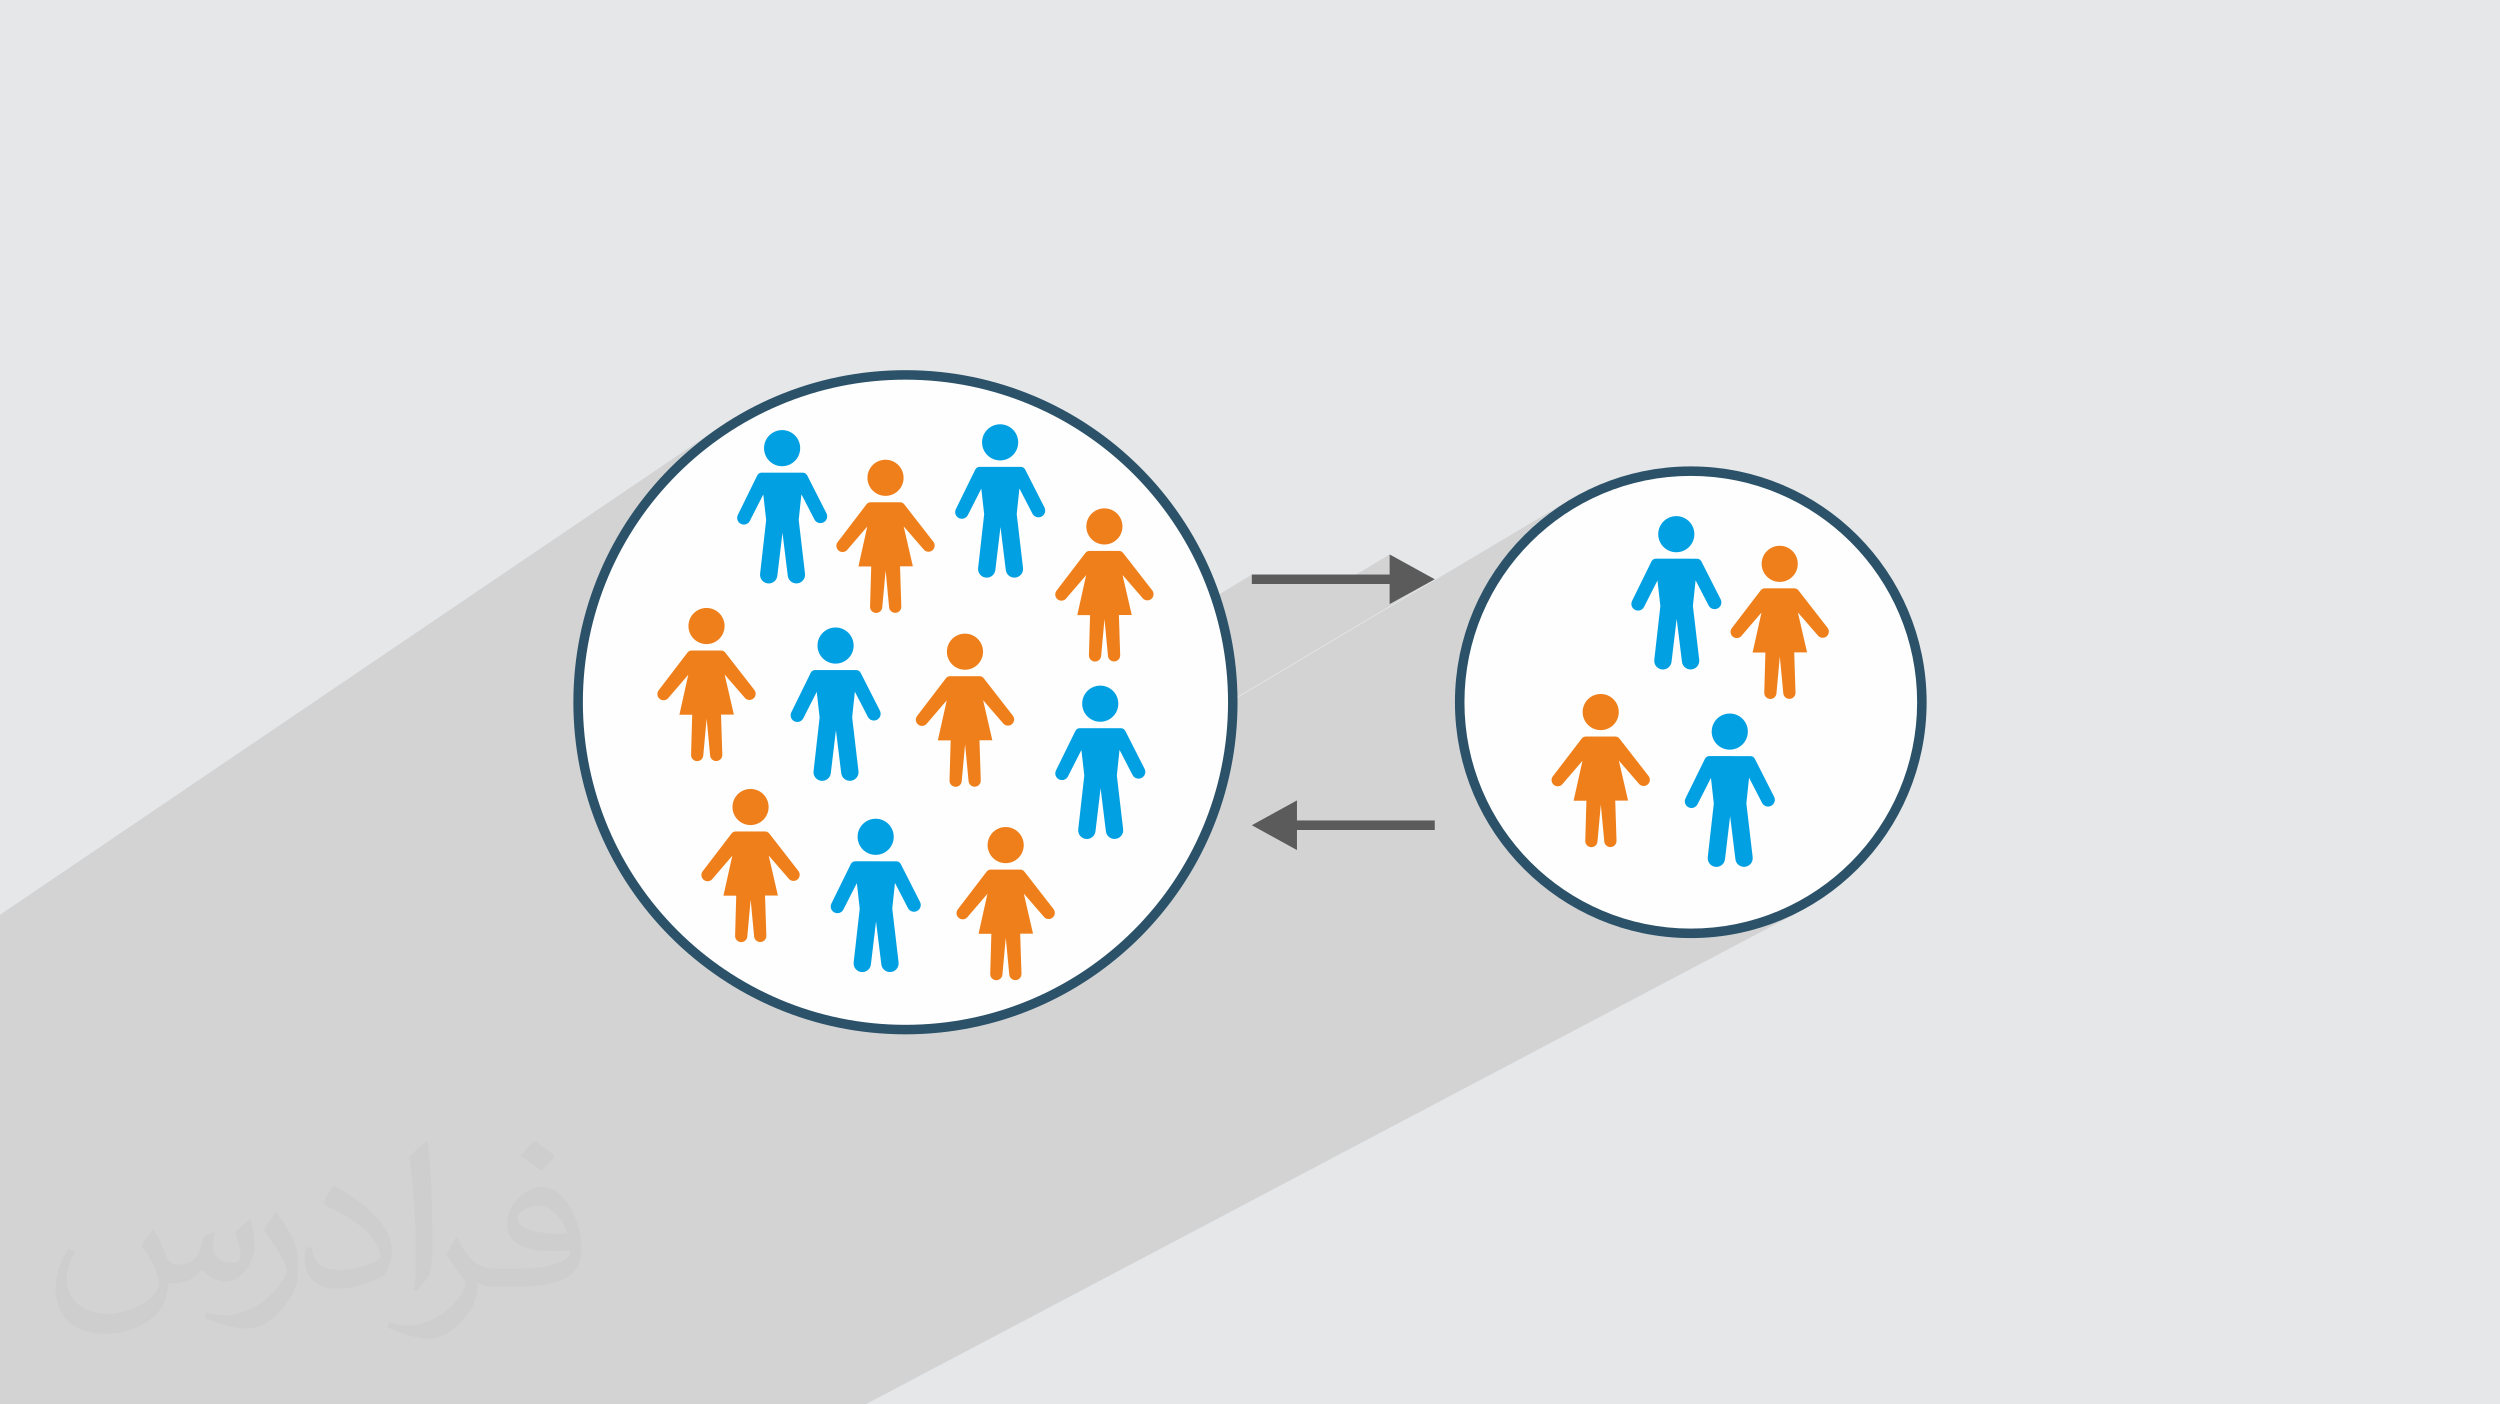 <?xml version="1.0" encoding="UTF-8"?>
<!DOCTYPE svg PUBLIC "-//W3C//DTD SVG 1.1//EN" "http://www.w3.org/Graphics/SVG/1.1/DTD/svg11.dtd">
<!-- Creator: CorelDRAW 2020 (64-Bit) -->
<svg xmlns="http://www.w3.org/2000/svg" xml:space="preserve" width="94.192mm" height="52.917mm" version="1.1" style="shape-rendering:geometricPrecision; text-rendering:geometricPrecision; image-rendering:optimizeQuality; fill-rule:evenodd; clip-rule:evenodd"
viewBox="0 0 9404.92 5283.66"
 xmlns:xlink="http://www.w3.org/1999/xlink"
 xmlns:xodm="http://www.corel.com/coreldraw/odm/2003">
 <defs>
  <style type="text/css">
   <![CDATA[
    .fil3 {fill:#FEFEFE}
    .fil0 {fill:#E6E7E8}
    .fil7 {fill:#5B5B5B;fill-rule:nonzero}
    .fil6 {fill:#EF7F1A;fill-rule:nonzero}
    .fil5 {fill:#00A0E3;fill-rule:nonzero}
    .fil4 {fill:#2B5269;fill-rule:nonzero}
    .fil2 {fill:#373435;fill-opacity:0.031}
    .fil1 {fill:#2B2A29;fill-opacity:0.102}
   ]]>
  </style>
 </defs>
 <g id="Layer_x0020_1">
  <polygon class="fil0" points="-0,0 9404.92,0 9404.92,5283.66 -0,5283.66 "/>
  <polygon class="fil1" points="1928.52,5283.66 1890.29,5283.66 1873,5283.66 1839.32,5283.66 1825.09,5283.66 1754.74,5283.66 1737.6,5283.66 1711,5283.66 1709.81,5283.66 1709.72,5283.66 1709.32,5283.66 1697.27,5283.66 1674.89,5283.66 1664.2,5283.66 1638.72,5283.66 1630.44,5283.66 1605.59,5283.66 1559.02,5283.66 1537.43,5283.66 1511.5,5283.66 1507.13,5283.66 1486.42,5283.66 1477.88,5283.66 1473.93,5283.66 1442.63,5283.66 1441.52,5283.66 1440.12,5283.66 1387.14,5283.66 1374.15,5283.66 1367.39,5283.66 1364.64,5283.66 1343.48,5283.66 1319.54,5283.66 1304.98,5283.66 1290.44,5283.66 1278.06,5283.66 1257.44,5283.66 1252.41,5283.66 1248.16,5283.66 1225.41,5283.66 1223.99,5283.66 1221.25,5283.66 1215.27,5283.66 1175.23,5283.66 1144.3,5283.66 1125.15,5283.66 1108.98,5283.66 1068.97,5283.66 1054.71,5283.66 1047.77,5283.66 1025.98,5283.66 995.06,5283.66 988.95,5283.66 985.3,5283.66 984.04,5283.66 978.54,5283.66 966.6,5283.66 934.61,5283.66 933.51,5283.66 932.55,5283.66 911.92,5283.66 903.34,5283.66 884.08,5283.66 878.28,5283.66 830.97,5283.66 804.5,5283.66 804.21,5283.66 801.01,5283.66 787.99,5283.66 763.24,5283.66 757.98,5283.66 757.49,5283.66 753.43,5283.66 746.11,5283.66 596.65,5283.66 582.14,5283.66 579.46,5283.66 571.77,5283.66 570.75,5283.66 545.12,5283.66 537.48,5283.66 519.82,5283.66 518.8,5283.66 486.54,5283.66 480.68,5283.66 463.78,5283.66 458.64,5283.66 452.14,5283.66 449.68,5283.66 424.64,5283.66 356.97,5283.66 327.64,5283.66 322.91,5283.66 315.19,5283.66 314.6,5283.66 299.69,5283.66 287.41,5283.66 274.76,5283.66 274.13,5283.66 245.27,5283.66 238.66,5283.66 236.89,5283.66 232.21,5283.66 221.41,5283.66 219.12,5283.66 216.99,5283.66 188.75,5283.66 184.16,5283.66 173.47,5283.66 141.38,5283.66 125.53,5283.66 91.58,5283.66 85.3,5283.66 75.41,5283.66 69.22,5283.66 68.98,5283.66 68.57,5283.66 61.93,5283.66 20.21,5283.66 9.11,5283.66 0.29,5283.66 -0,5283.66 -0,5272.11 -0,5266.29 -0,5266.06 -0,5265.82 -0,5259.78 -0,5253.87 -0,5233.85 -0,5227.93 -0,5221.27 -0,5218.17 -0,5213.86 -0,5192.7 -0,5190.02 -0,5188.53 -0,5184.34 -0,5181.6 -0,5180.11 -0,5179.86 -0,5168.05 -0,5142.61 -0,5142.59 -0,5133.18 -0,5128.84 -0,5128.75 -0,5116.46 -0,5101.91 -0,5100.78 -0,5095.8 -0,5086.16 -0,5084.45 -0,5074.48 -0,5066.29 -0,5062.73 -0,5060.19 -0,5053.81 -0,5048.89 -0,5047.03 -0,5046.96 -0,5037.33 -0,5036.46 -0,5034.68 -0,5020.93 -0,5019.3 -0,5012.01 -0,5002.81 -0,4989.76 -0,4953.71 -0,4953.16 -0,4931.71 -0,4919.12 -0,4919.07 -0,4917.06 -0,4915.21 -0,4911.79 -0,4911.73 -0,4906.47 -0,4901.67 -0,4893.54 -0,4892.4 -0,4891.12 -0,4876.14 -0,4875.62 -0,4860.56 -0,4855.36 -0,4842.58 -0,4841.19 -0,4840.57 -0,4839 -0,4837.47 -0,4826.61 -0,4826.2 -0,4786.28 -0,4785.89 -0,4766.62 -0,4763.57 -0,4760.47 -0,4753.4 -0,4749.99 -0,4749.5 -0,4736.5 -0,4728.35 -0,4717.7 -0,4716.69 -0,4713.9 -0,4710.13 -0,4701.92 -0,4701.23 -0,4662.65 -0,4657.86 -0,4647.41 -0,4642.95 -0,4639.9 -0,4630.53 -0,4621.76 -0,4606.3 -0,4602.57 -0,4581.93 -0,4571.24 -0,4565.71 -0,4563.12 -0,4553.69 -0,4553.15 -0,4542.63 -0,4536.48 -0,4526.07 -0,4525.49 -0,4525.41 -0,4515.88 -0,4513.17 -0,4499.37 -0,4466.64 -0,4466.22 -0,4463.59 -0,4449.24 -0,4442.88 -0,4437.57 -0,4435.01 -0,4430.86 -0,4415.32 -0,4411.67 -0,4409.63 -0,4403.98 -0,4400.38 -0,4398.08 -0,4383.93 -0,4375.97 -0,4368.21 -0,4357.16 -0,4329.69 -0,4318.28 -0,4302.61 -0,4298.4 -0,4292.07 -0,4288.17 -0,4285.57 -0,4280.87 -0,4277.35 -0,4249.27 -0,4246.07 -0,4245.62 -0,4231.38 -0,4219.36 -0,4215.06 -0,4209.49 -0,4199.16 -0,4178.67 -0,4178.35 -0,4157.37 -0,4146.29 -0,4145 -0,4143.12 -0,4141.93 -0,4136.76 -0,4136.33 -0,4134.73 -0,4131.31 -0,4124 -0,4123.94 -0,4107.4 -0,4101.41 -0,4091.84 -0,4083.17 -0,4070.74 -0,4069.99 -0,4051.01 -0,4049.71 -0,4048.64 -0,4038.49 -0,4028.57 -0,4025.18 -0,4023.29 -0,4018.59 -0,4011.56 -0,3993.09 -0,3969.18 -0,3937.84 -0,3930.64 -0,3920.13 -0,3908.53 -0,3850.86 -0,3829.34 -0,3825.89 -0,3800.59 -0,3781.88 -0,3766.98 -0,3726.55 -0,3694.02 -0,3690.21 -0,3686.88 -0,3593.3 -0,3581.06 -0,3504.22 -0,3480.07 -0,3465.94 -0,3460.71 -0,3441.34 2707.79,1605.91 2683.09,1623.03 2658.81,1640.74 2634.99,1659.01 2611.62,1677.83 2588.71,1697.19 2566.28,1717.09 2544.35,1737.52 2542.23,1739.59 2717.8,1620.73 2767.75,1588.69 2819.32,1559.05 2872.41,1531.85 2926.96,1507.2 2982.88,1485.14 3040.1,1465.79 3098.54,1449.2 3158.11,1435.45 3218.75,1424.61 3280.37,1416.79 3342.92,1412.02 3406.28,1410.42 3469.65,1412.02 3532.19,1416.79 3593.82,1424.61 3654.46,1435.45 3714.03,1449.2 3772.47,1465.79 3829.68,1485.14 3885.61,1507.2 3940.15,1531.85 3993.24,1559.05 4044.82,1588.69 4094.77,1620.73 4143.06,1655.06 4189.58,1691.62 4234.25,1730.32 4277.01,1771.09 4317.79,1813.86 4356.49,1858.54 4393.05,1905.06 4427.39,1953.34 4459.42,2003.3 4489.06,2054.87 4516.26,2107.96 4540.92,2162.51 4562.97,2218.43 4572,2245.11 4709.2,2161.34 4709.2,2197.09 5042.72,2197.09 5227.63,2085.74 5227.63,2161.34 5168,2197.09 5227.63,2197.09 5227.63,2272.69 5397.54,2179.22 4637.44,2631.85 4637.52,2635.04 5900.62,1883.04 5882.46,1894.37 5864.62,1906.12 5847.07,1918.29 5829.83,1930.86 5812.91,1943.83 5796.31,1957.2 5780.05,1970.95 5764.36,1984.87 5909.88,1898.34 5946.29,1877.4 5983.78,1858.21 6022.28,1840.79 6061.76,1825.23 6102.16,1811.56 6143.41,1799.85 6185.48,1790.14 6228.28,1782.49 6271.79,1776.97 6315.95,1773.6 6360.68,1772.48 6405.41,1773.6 6449.57,1776.97 6493.07,1782.49 6535.89,1790.14 6577.94,1799.85 6619.2,1811.56 6659.6,1825.23 6699.08,1840.79 6737.58,1858.21 6775.06,1877.4 6811.48,1898.34 6846.74,1920.95 6880.83,1945.19 6913.67,1971 6945.22,1998.31 6975.41,2027.1 7004.2,2057.3 7031.51,2088.84 7057.33,2121.68 7081.56,2155.77 7104.17,2191.03 7125.11,2227.45 7144.3,2264.93 7161.72,2303.43 7177.28,2342.91 7190.95,2383.31 7202.67,2424.57 7212.37,2466.63 7220.02,2509.44 7225.54,2552.95 7228.91,2597.1 7230.03,2641.83 7228.91,2686.56 7225.54,2730.72 7220.02,2774.23 7212.37,2817.04 7202.67,2859.1 7190.95,2900.35 7177.28,2940.75 7161.72,2980.23 7144.3,3018.73 7125.11,3056.22 7104.17,3092.63 7081.56,3127.89 7057.33,3161.98 7031.51,3194.82 7004.2,3226.37 6975.41,3256.56 6945.22,3285.35 6913.67,3312.67 6880.83,3338.49 6846.74,3362.72 6811.48,3385.33 6775.06,3406.26 6609.87,3493.53 6624.51,3489.18 6645.24,3482.45 6665.74,3475.23 6686.01,3467.53 6706.03,3459.34 6725.81,3450.7 6745.33,3441.58 6764.6,3432 6783.59,3421.99 3255.26,5283.66 3221.39,5283.66 3187.61,5283.66 3059.44,5283.66 2999.69,5283.66 2800.59,5283.66 2762.53,5283.66 2709.71,5283.66 2684.24,5283.66 2512.01,5283.66 2511.88,5283.66 2467.5,5283.66 2440.93,5283.66 2417.14,5283.66 2273.7,5283.66 2272.08,5283.66 2264.2,5283.66 2239.49,5283.66 2216.86,5283.66 2181.38,5283.66 2177.7,5283.66 2159.54,5283.66 2151.73,5283.66 2151.52,5283.66 2081.63,5283.66 2063.65,5283.66 2062.05,5283.66 2019.31,5283.66 2016.88,5283.66 2015.25,5283.66 2000.46,5283.66 1987.06,5283.66 1986.61,5283.66 1975.19,5283.66 1952.3,5283.66 1950.03,5283.66 1939.46,5283.66 "/>
  <path class="fil2" d="M578.49 4627.69c17.95,27.21 29.6,53.36 40.96,82.43 8.45,16.91 12.93,48.09 52.57,48.09 11.61,0 28.28,-3.42 43.06,-11.61 16.63,-8.73 29.32,-21.94 35.94,-42l15.85 -53.36 38.57 -19.02 2.64 2.64c-5.27,20.09 -6.59,39.36 -6.59,54.43 0,44.63 38.57,61.56 69.22,61.56 17.95,0 34.09,-8.73 34.09,-25.11 0,-21.13 -8.98,-57.06 -20.62,-89.29 17.95,-17.95 35.94,-35.94 56.53,-50.47l3.17 1.6c8.98,38.04 14,75.56 14,100.66 0,24.57 -10.83,51.79 -19.81,69.49 -18.49,34.87 -51.25,62.62 -90.87,62.62 -30.1,0 -63.65,-15.07 -86.66,-43.06l-1.32 0c-21.66,26.96 -55.22,51.25 -108.86,51.25l-16.63 0c-2.64,35.41 -10.29,60.49 -21.94,82.95 -31.95,62.34 -126.81,106.47 -216.1,106.47 -124.17,0 -186.51,-71.59 -186.51,-166.96 0,-58.91 19.27,-113.6 48.88,-152.42l24.29 10.04c-18.49,35.41 -30.91,68.68 -30.91,101.45 0,89.29 72.66,131.83 156.4,131.83 77.68,0 173.83,-49.41 191.28,-106.72 -6.59,-62.62 -30.1,-91.93 -66.04,-148.99 10.83,-19.02 24.83,-38.04 42.28,-58.38l3.17 0 0 0 0 0 -0.02 -0.09zm1432.13 -336.04c26.15,16.39 51.79,35.66 76.87,57.85 -14,19.81 -31.45,37.79 -53.11,53.64 -25.11,-20.34 -50.19,-37.79 -75.84,-56.27 17.42,-19.55 34.62,-38.29 52.04,-55.22l0 0 0 0 0 0 0 0 0 0 0.03 0zm13.47 244.11c-42.28,0 -76.87,27.75 -76.87,48.34 0,44.13 84.53,57.85 185.72,57.31 -12.68,-51.79 -57.06,-105.68 -108.86,-105.68l0.01 0.03zm-94.86 236.19c54.96,0 103.04,-1.6 139.74,-10.83 40.96,-10.29 75.56,-30.91 75.56,-45.17 0,-3.7 0,-8.19 -1.32,-11.89 -22.98,2.11 -49.41,2.11 -72.38,2.11 -74.49,0 -131.55,-16.91 -154.02,-58.66 -5.55,-11.61 -9.51,-24.57 -9.51,-39.36 0,-40.43 17.42,-79.79 48.09,-107 25.61,-22.45 53.89,-36.44 82.67,-36.44 52.04,0 93.51,41.75 122.57,107.54 15.85,35.94 26.68,77.4 26.68,129.72 0,34.87 -9.51,64.19 -31.17,85.85 -40.43,39.11 -114.92,53.89 -229.04,53.89l-51.79 0 0 0 -13.47 0c-28.28,0 -48.62,-5.02 -64.72,-17.42l-2.64 0c0.79,6.59 1.32,12.93 1.32,19.02 0,25.61 -8.45,58.38 -25.61,84.53 -50.72,75.3 -105.68,108.04 -153.24,108.04 -48.09,0 -107,-18.49 -160.11,-42.54l9.51 -18.49c17.17,7.13 40.96,11.89 73.7,11.89 85.85,0 198.66,-82.43 212.66,-163 -3.17,-6.59 -8.98,-15.32 -17.17,-24.57 -25.11,-29.85 -40.96,-54.68 -55.75,-80.83 12.68,-25.11 24.29,-45.17 35.13,-63.4l4.49 -0.53c36.72,74.77 69.99,117.55 144.23,117.55l11.61 0 0 0 53.89 0 0 0 0 0 0 0 0 0 0 0 0.09 0.01zm-371.98 79c6.34,-34.34 6.87,-72.91 6.87,-108.86l0 -53.36c0,-99.6 -12.68,-244.36 -22.98,-338.68 17.95,-19.27 43.06,-42 62.87,-57.31l5.81 1.6c13.47,118.62 16.63,256 16.63,383.06 0,33.3 -1.32,65.79 -4.49,89.55 -1.85,30.1 -19.27,52.83 -56.53,87.7l-8.19 -3.7zm-382.8 -157.19c1.85,46.77 24.83,83.49 105.15,83.49 49.93,0 92.19,-12.93 138.96,-35.13 8.45,-3.7 12.93,-8.73 12.93,-12.93 0,-29.32 -22.45,-68.15 -60.23,-103.55 -36.72,-33.3 -85.34,-62.62 -130.76,-82.18 -15.6,-6.59 -20.62,-13.47 -20.62,-20.09 0,-13.47 17.95,-41.75 32.77,-62.09l5.02 -0.53c52.04,27.21 110.17,67.64 153.24,112.53 39.11,41.47 63.4,83.49 63.4,129.19 0,33.81 -10.29,65.51 -26.96,95.11 -57.06,28.79 -117.83,50.72 -178.06,50.72 -73.17,0 -123.1,-34.34 -123.1,-114.92 0,-8.73 0,-22.19 3.17,-39.64l25.11 0 0 0 0 0 0 0 0 0 0 0 -0.02 0zm-132.37 -132.9l45.45 73.45c16.63,27.21 32.23,56.81 32.23,103.55l0 59.7c0,48.34 -30.91,100.13 -80.83,151.38 -39.11,34.62 -73.7,49.41 -105.68,49.41 -47.55,0 -101.98,-14.79 -164.85,-41.75l7.13 -18.49c19.81,5.27 42.79,9.77 71.06,9.77 90.36,-0.53 182.8,-66.57 225.08,-147.15 5.02,-9.26 6.87,-17.95 6.87,-24.04 0,-9.26 -5.02,-19.55 -8.98,-28.79 -22.98,-43.31 -48.62,-82.95 -76.87,-119.68 14.79,-23.25 29.6,-45.7 45.7,-67.9l3.7 0.53 0 0 0 0 0 0 0 0 0 0 -0.02 0.01z"/>
  <g id="_1664077171824">
   <circle class="fil3" cx="3406.28" cy="2641.83" r="1231.41"/>
   <path class="fil4" d="M3406.28 1392.54c344.98,0 657.29,139.84 883.37,365.92 226.08,226.08 365.92,538.39 365.92,883.37 0,344.98 -139.84,657.3 -365.92,883.38 -226.08,226.08 -538.39,365.91 -883.37,365.91 -344.98,0 -657.3,-139.83 -883.38,-365.91 -226.08,-226.08 -365.91,-538.4 -365.91,-883.38 0,-344.98 139.83,-657.29 365.91,-883.37 226.08,-226.08 538.4,-365.92 883.38,-365.92zm858.09 391.2c-219.6,-219.61 -522.99,-355.43 -858.09,-355.43 -335.1,0 -638.49,135.82 -858.1,355.43 -219.6,219.6 -355.43,522.99 -355.43,858.09 0,335.11 135.83,638.49 355.43,858.1 219.61,219.6 523,355.43 858.1,355.43 335.1,0 638.49,-135.83 858.09,-355.43 219.61,-219.61 355.43,-522.99 355.43,-858.1 0,-335.1 -135.82,-638.49 -355.43,-858.09z"/>
   <path class="fil5" d="M2775.74 1937.1l73.06 -148.72c3.13,-6.34 9.59,-10.36 16.65,-10.36l154.65 0.15c6.97,0.01 13.35,3.92 16.51,10.14l72.47 142.68c5.7,11.21 2.34,24.92 -7.91,32.23l0 0c-12.62,9.01 -30.28,4.74 -37.4,-9.04l-48.95 -94.77 -10.12 96.57 23.76 202.38c2.28,19.41 -12.89,36.45 -32.43,36.44l-0.08 0c-16.48,-0.01 -30.36,-12.29 -32.38,-28.65l-19.95 -161.94 -19.32 161.98c-1.96,16.42 -15.88,28.77 -32.41,28.77l0 0c-19.48,0 -34.62,-16.94 -32.44,-36.3l22.82 -202.16 -10.81 -96.44 -50.65 99.56c-6.16,12.1 -20.81,17.14 -33.12,11.39l0 0c-12.77,-5.97 -18.15,-21.27 -11.93,-33.93z"/>
   <path class="fil5" d="M3010.23 1685.68c0.15,37.53 -30.17,68.09 -67.71,68.23 -37.54,0.15 -68.09,-30.16 -68.23,-67.71 -0.15,-37.53 30.16,-68.08 67.71,-68.23 37.53,-0.14 68.09,30.17 68.23,67.71z"/>
   <path class="fil6" d="M3399.26 1797.24c0.14,37.54 -30.17,68.09 -67.71,68.24 -37.54,0.14 -68.09,-30.17 -68.24,-67.71 -0.14,-37.54 30.17,-68.09 67.71,-68.24 37.54,-0.14 68.09,30.17 68.24,67.71z"/>
   <path class="fil6" d="M3151.16 2039.31l108.47 -141.96c3.74,-4.91 9.57,-7.78 15.73,-7.78l110.72 0c6.1,0 11.87,2.82 15.62,7.64l109.58 140.83c7.93,10.2 6.05,24.9 -4.19,32.78l0 0c-9.07,6.96 -21.84,6.32 -30.16,-1.52l-77.4 -89.18 34.66 150.49 -48.35 0 4.86 151.15c0.41,12.93 -9.93,23.66 -22.88,23.72l-0.02 0c-11.89,0.07 -21.88,-8.95 -23.03,-20.79l-13.09 -138.78 -12.64 139.01c-1.11,11.78 -10.96,20.81 -22.8,20.86l0 0c-13,0.07 -23.48,-10.64 -23.12,-23.64l4.33 -151.06 -48.18 0.03 33.43 -150.4 -76.93 89.61c-8.25,7.87 -20.99,8.62 -30.09,1.75l-0.03 -0.01c-10.31,-7.79 -12.33,-22.48 -4.48,-32.75z"/>
   <path class="fil6" d="M2725.87 2354.82c0.14,37.53 -30.17,68.09 -67.71,68.23 -37.54,0.15 -68.09,-30.16 -68.23,-67.71 -0.15,-37.53 30.16,-68.08 67.7,-68.23 37.54,-0.14 68.09,30.17 68.24,67.71z"/>
   <path class="fil6" d="M2477.77 2596.9l108.47 -141.97c3.75,-4.9 9.57,-7.78 15.74,-7.78l110.71 0c6.11,0 11.87,2.83 15.62,7.64l109.58 140.84c7.94,10.19 6.05,24.9 -4.19,32.77l0 0c-9.07,6.97 -21.84,6.33 -30.16,-1.51l-77.4 -89.18 34.66 150.49 -48.35 0 4.86 151.14c0.41,12.94 -9.93,23.66 -22.88,23.73l-0.02 0c-11.89,0.06 -21.87,-8.95 -23.03,-20.79l-13.08 -138.78 -12.65 139.01c-1.11,11.78 -10.96,20.8 -22.8,20.86l0 0c-13,0.07 -23.48,-10.64 -23.12,-23.65l4.32 -151.05 -48.18 0.02 33.43 -150.4 -76.92 89.61c-8.26,7.88 -21,8.63 -30.1,1.76l-0.02 -0.02c-10.32,-7.78 -12.34,-22.48 -4.49,-32.74z"/>
   <path class="fil6" d="M3698.17 2451.39c0.14,37.53 -30.16,68.09 -67.71,68.23 -37.53,0.15 -68.09,-30.16 -68.23,-67.71 -0.15,-37.53 30.16,-68.08 67.71,-68.23 37.53,-0.14 68.09,30.16 68.23,67.71z"/>
   <path class="fil6" d="M3450.07 2693.46l108.47 -141.97c3.75,-4.9 9.57,-7.78 15.74,-7.78l110.71 0c6.11,0 11.87,2.83 15.63,7.64l109.57 140.84c7.94,10.19 6.05,24.9 -4.19,32.77l0 0c-9.06,6.97 -21.84,6.33 -30.15,-1.51l-77.41 -89.18 34.66 150.48 -48.35 0 4.87 151.15c0.4,12.94 -9.94,23.66 -22.89,23.73l-0.02 0c-11.88,0.06 -21.87,-8.95 -23.02,-20.79l-13.09 -138.78 -12.65 139c-1.1,11.78 -10.95,20.81 -22.79,20.87l0 0c-13.01,0.07 -23.48,-10.64 -23.12,-23.65l4.32 -151.05 -48.18 0.02 33.43 -150.4 -76.92 89.61c-8.25,7.88 -20.99,8.62 -30.1,1.76l-0.02 -0.02c-10.32,-7.78 -12.34,-22.48 -4.49,-32.74z"/>
   <path class="fil6" d="M2891.5 3035.65c0.15,37.54 -30.16,68.09 -67.7,68.24 -37.54,0.14 -68.09,-30.17 -68.24,-67.71 -0.14,-37.54 30.17,-68.09 67.71,-68.24 37.54,-0.14 68.09,30.17 68.23,67.71z"/>
   <path class="fil6" d="M2643.41 3277.73l108.47 -141.96c3.74,-4.9 9.56,-7.78 15.73,-7.78l110.72 0c6.1,0 11.87,2.82 15.62,7.64l109.57 140.83c7.94,10.2 6.06,24.9 -4.18,32.78l0 0c-9.07,6.96 -21.85,6.32 -30.16,-1.52l-77.4 -89.18 34.66 150.49 -48.35 0 4.86 151.15c0.41,12.93 -9.93,23.66 -22.88,23.73l-0.02 0c-11.89,0.06 -21.88,-8.96 -23.03,-20.8l-13.09 -138.78 -12.64 139.01c-1.11,11.78 -10.96,20.81 -22.8,20.86l0 0c-13.01,0.07 -23.48,-10.64 -23.12,-23.64l4.33 -151.06 -48.19 0.03 33.44 -150.4 -76.93 89.61c-8.25,7.88 -20.99,8.62 -30.09,1.75l-0.03 -0.01c-10.31,-7.79 -12.33,-22.48 -4.48,-32.75z"/>
   <path class="fil5" d="M2976.86 2679.73l73.07 -148.72c3.12,-6.34 9.58,-10.36 16.65,-10.35l154.64 0.14c6.98,0.01 13.36,3.93 16.51,10.14l72.46 142.68c5.7,11.22 2.35,24.92 -7.91,32.24l0 0c-12.61,9 -30.28,4.73 -37.39,-9.05l-48.95 -94.77 -10.12 96.57 23.75 202.38c2.29,19.41 -12.89,36.45 -32.43,36.44l-0.07 0c-16.48,-0.01 -30.36,-12.29 -32.38,-28.65l-19.95 -161.94 -19.33 161.98c-1.96,16.42 -15.88,28.77 -32.41,28.77l0 0c-19.47,0 -34.62,-16.94 -32.43,-36.3l22.81 -202.16 -10.81 -96.44 -50.64 99.56c-6.16,12.1 -20.82,17.14 -33.12,11.39l0 0c-12.77,-5.97 -18.15,-21.27 -11.94,-33.93z"/>
   <path class="fil5" d="M3211.37 2428.31c0.14,37.54 -30.17,68.09 -67.71,68.23 -37.54,0.15 -68.09,-30.16 -68.24,-67.71 -0.14,-37.53 30.17,-68.08 67.71,-68.23 37.54,-0.14 68.09,30.17 68.24,67.71z"/>
   <path class="fil5" d="M3595.9 1915.28l73.06 -148.72c3.13,-6.34 9.59,-10.36 16.65,-10.35l154.65 0.14c6.97,0.01 13.35,3.93 16.51,10.14l72.46 142.68c5.7,11.22 2.34,24.92 -7.91,32.24l0 0c-12.62,9.01 -30.28,4.73 -37.39,-9.05l-48.95 -94.77 -10.12 96.57 23.75 202.38c2.29,19.41 -12.89,36.45 -32.43,36.44l-0.07 0c-16.49,-0.01 -30.37,-12.29 -32.38,-28.65l-19.96 -161.94 -19.32 161.98c-1.96,16.42 -15.88,28.77 -32.41,28.77l0 0c-19.47,0 -34.62,-16.94 -32.43,-36.3l22.81 -202.16 -10.81 -96.44 -50.64 99.56c-6.16,12.1 -20.82,17.14 -33.12,11.39l0 0c-12.78,-5.97 -18.16,-21.27 -11.94,-33.93z"/>
   <path class="fil5" d="M3830.39 1663.86c0.15,37.54 -30.16,68.09 -67.71,68.24 -37.53,0.14 -68.09,-30.17 -68.23,-67.71 -0.14,-37.54 30.17,-68.09 67.71,-68.24 37.54,-0.14 68.09,30.17 68.23,67.71z"/>
   <path class="fil5" d="M3127.71 3399.16l73.06 -148.72c3.13,-6.35 9.59,-10.36 16.65,-10.36l154.65 0.15c6.97,0.01 13.35,3.92 16.51,10.14l72.47 142.68c5.7,11.21 2.34,24.92 -7.91,32.23l0 0c-12.62,9.01 -30.28,4.74 -37.39,-9.04l-48.95 -94.77 -10.13 96.57 23.76 202.38c2.28,19.4 -12.89,36.45 -32.43,36.44l-0.08 0c-16.48,-0.01 -30.36,-12.3 -32.37,-28.65l-19.96 -161.94 -19.32 161.97c-1.96,16.42 -15.88,28.78 -32.41,28.78l0 0c-19.48,0 -34.62,-16.94 -32.44,-36.3l22.82 -202.16 -10.81 -96.44 -50.64 99.56c-6.16,12.1 -20.82,17.14 -33.12,11.39l0 0c-12.78,-5.97 -18.16,-21.27 -11.94,-33.93z"/>
   <path class="fil5" d="M3362.21 3147.74c0.15,37.53 -30.16,68.09 -67.71,68.23 -37.53,0.15 -68.09,-30.16 -68.23,-67.71 -0.14,-37.53 30.16,-68.08 67.71,-68.23 37.53,-0.14 68.09,30.16 68.23,67.71z"/>
   <path class="fil5" d="M3972.55 2898.41l73.07 -148.71c3.12,-6.35 9.58,-10.37 16.65,-10.36l154.64 0.14c6.97,0.01 13.35,3.93 16.51,10.14l72.46 142.68c5.7,11.22 2.34,24.92 -7.91,32.24l0 0c-12.61,9.01 -30.28,4.73 -37.39,-9.04l-48.95 -94.78 -10.12 96.57 23.75 202.38c2.29,19.41 -12.89,36.45 -32.43,36.44l-0.07 0c-16.48,0 -30.36,-12.29 -32.38,-28.65l-19.95 -161.94 -19.33 161.98c-1.96,16.42 -15.88,28.78 -32.41,28.78l0 0c-19.47,0 -34.62,-16.95 -32.43,-36.31l22.81 -202.16 -10.81 -96.44 -50.64 99.56c-6.16,12.1 -20.82,17.15 -33.12,11.39l0 0c-12.77,-5.97 -18.16,-21.27 -11.94,-33.93z"/>
   <path class="fil5" d="M4207.04 2646.99c0.15,37.54 -30.16,68.09 -67.71,68.24 -37.53,0.14 -68.08,-30.17 -68.23,-67.71 -0.14,-37.54 30.17,-68.09 67.71,-68.24 37.54,-0.14 68.09,30.17 68.23,67.71z"/>
   <path class="fil6" d="M3851.27 3178.96c0.14,37.54 -30.17,68.09 -67.71,68.23 -37.54,0.15 -68.09,-30.16 -68.24,-67.71 -0.14,-37.53 30.17,-68.08 67.71,-68.23 37.54,-0.14 68.09,30.17 68.24,67.71z"/>
   <path class="fil6" d="M3603.17 3421.03l108.47 -141.96c3.74,-4.91 9.57,-7.78 15.74,-7.78l110.71 0c6.1,0 11.87,2.82 15.62,7.64l109.58 140.83c7.94,10.19 6.05,24.9 -4.19,32.78l0 0c-9.07,6.96 -21.84,6.32 -30.16,-1.52l-77.4 -89.18 34.66 150.49 -48.35 0 4.86 151.14c0.41,12.94 -9.93,23.66 -22.88,23.73l-0.02 0c-11.89,0.07 -21.88,-8.95 -23.03,-20.79l-13.09 -138.78 -12.64 139.01c-1.11,11.78 -10.96,20.8 -22.8,20.86l0 0c-13,0.07 -23.48,-10.64 -23.12,-23.65l4.32 -151.05 -48.18 0.03 33.43 -150.4 -76.92 89.61c-8.26,7.87 -21,8.62 -30.1,1.75l-0.03 -0.01c-10.31,-7.79 -12.33,-22.48 -4.48,-32.75z"/>
   <path class="fil6" d="M4222.66 1980.14c0.14,37.54 -30.16,68.09 -67.71,68.23 -37.53,0.15 -68.08,-30.16 -68.23,-67.71 -0.15,-37.53 30.16,-68.08 67.71,-68.23 37.53,-0.14 68.09,30.17 68.23,67.71z"/>
   <path class="fil6" d="M3974.55 2222.22l108.47 -141.96c3.75,-4.91 9.57,-7.78 15.74,-7.78l110.71 0c6.11,0 11.87,2.82 15.63,7.64l109.57 140.83c7.94,10.19 6.05,24.9 -4.19,32.78l0 0c-9.06,6.96 -21.84,6.32 -30.15,-1.52l-77.41 -89.18 34.66 150.49 -48.35 0 4.87 151.14c0.4,12.94 -9.94,23.66 -22.89,23.73l-0.02 0c-11.88,0.07 -21.87,-8.95 -23.02,-20.79l-13.09 -138.78 -12.65 139.01c-1.1,11.78 -10.95,20.8 -22.79,20.86l0 0c-13.01,0.07 -23.48,-10.64 -23.12,-23.65l4.32 -151.05 -48.18 0.03 33.43 -150.41 -76.92 89.62c-8.25,7.87 -20.99,8.62 -30.1,1.75l-0.02 -0.01c-10.32,-7.79 -12.33,-22.49 -4.49,-32.75z"/>
   <circle class="fil3" cx="6360.68" cy="2641.83" r="869.36"/>
   <path class="fil4" d="M6360.68 1754.59c245,0 466.81,99.31 627.37,259.87 160.56,160.56 259.87,382.37 259.87,627.37 0,245.01 -99.31,466.81 -259.87,627.37 -160.56,160.57 -382.37,259.87 -627.37,259.87 -245.01,0 -466.81,-99.3 -627.37,-259.87 -160.57,-160.56 -259.88,-382.36 -259.88,-627.37 0,-245 99.31,-466.81 259.88,-627.37 160.56,-160.56 382.36,-259.87 627.37,-259.87zm602.09 285.15c-154.09,-154.09 -366.95,-249.39 -602.09,-249.39 -235.13,0 -448.01,95.31 -602.09,249.39 -154.09,154.09 -249.39,366.95 -249.39,602.09 0,235.13 95.31,448.01 249.39,602.09 154.08,154.09 366.95,249.39 602.09,249.39 235.13,0 448,-95.31 602.09,-249.39 154.09,-154.08 249.39,-366.95 249.39,-602.09 0,-235.13 -95.31,-448 -249.39,-602.09z"/>
   <path class="fil5" d="M6139.66 2260.76l73.06 -148.72c3.12,-6.34 9.59,-10.36 16.65,-10.36l154.65 0.15c6.97,0.01 13.35,3.92 16.51,10.14l72.47 142.68c5.7,11.22 2.34,24.92 -7.91,32.24l0 0c-12.62,9 -30.28,4.73 -37.4,-9.05l-48.95 -94.77 -10.12 96.57 23.76 202.38c2.28,19.41 -12.89,36.45 -32.43,36.44l-0.08 0c-16.48,-0.01 -30.36,-12.29 -32.38,-28.65l-19.95 -161.94 -19.32 161.98c-1.97,16.42 -15.89,28.77 -32.41,28.77l0 0c-19.48,0 -34.62,-16.94 -32.44,-36.3l22.82 -202.16 -10.81 -96.44 -50.65 99.56c-6.16,12.1 -20.81,17.14 -33.12,11.39l0 0c-12.77,-5.97 -18.15,-21.27 -11.93,-33.93z"/>
   <path class="fil5" d="M6374.16 2009.34c0.14,37.54 -30.17,68.09 -67.71,68.23 -37.54,0.15 -68.09,-30.16 -68.23,-67.71 -0.15,-37.53 30.16,-68.08 67.71,-68.23 37.53,-0.14 68.09,30.17 68.23,67.71z"/>
   <path class="fil6" d="M6763.18 2120.9c0.15,37.54 -30.16,68.09 -67.7,68.24 -37.54,0.14 -68.09,-30.17 -68.24,-67.71 -0.14,-37.54 30.17,-68.09 67.71,-68.24 37.54,-0.14 68.09,30.17 68.23,67.71z"/>
   <path class="fil6" d="M6515.09 2362.97l108.47 -141.96c3.74,-4.9 9.57,-7.78 15.73,-7.78l110.72 0c6.1,0 11.87,2.82 15.62,7.64l109.57 140.83c7.94,10.2 6.06,24.9 -4.18,32.78l0 0c-9.07,6.96 -21.85,6.32 -30.16,-1.52l-77.4 -89.18 34.66 150.49 -48.35 0 4.86 151.15c0.41,12.93 -9.93,23.66 -22.88,23.73l-0.02 0c-11.89,0.06 -21.88,-8.96 -23.03,-20.79l-13.09 -138.79 -12.64 139.01c-1.11,11.78 -10.96,20.81 -22.8,20.86l0 0c-13.01,0.07 -23.48,-10.64 -23.12,-23.64l4.33 -151.06 -48.19 0.03 33.44 -150.4 -76.93 89.61c-8.25,7.88 -20.99,8.62 -30.09,1.75l-0.03 -0.01c-10.31,-7.79 -12.33,-22.48 -4.48,-32.75z"/>
   <path class="fil6" d="M6089.8 2678.48c0.14,37.54 -30.17,68.09 -67.71,68.23 -37.54,0.15 -68.09,-30.16 -68.24,-67.71 -0.14,-37.53 30.17,-68.08 67.71,-68.23 37.54,-0.14 68.09,30.17 68.24,67.71z"/>
   <path class="fil6" d="M5841.7 2920.56l108.47 -141.97c3.74,-4.9 9.57,-7.78 15.74,-7.78l110.71 0c6.1,0 11.87,2.83 15.62,7.65l109.58 140.83c7.94,10.19 6.05,24.9 -4.19,32.77l0 0c-9.07,6.97 -21.84,6.33 -30.16,-1.51l-77.4 -89.18 34.66 150.49 -48.35 0 4.86 151.14c0.41,12.94 -9.93,23.66 -22.88,23.73l-0.02 0c-11.89,0.07 -21.88,-8.95 -23.03,-20.79l-13.09 -138.78 -12.64 139.01c-1.11,11.78 -10.96,20.8 -22.8,20.86l0 0c-13,0.07 -23.48,-10.64 -23.12,-23.65l4.32 -151.05 -48.18 0.03 33.43 -150.41 -76.92 89.62c-8.26,7.87 -21,8.62 -30.1,1.75l-0.03 -0.02c-10.31,-7.78 -12.33,-22.48 -4.48,-32.74z"/>
   <path class="fil5" d="M6340.79 3003.39l73.07 -148.72c3.12,-6.34 9.58,-10.36 16.65,-10.35l154.64 0.14c6.98,0.01 13.35,3.93 16.51,10.14l72.46 142.68c5.7,11.22 2.34,24.92 -7.91,32.24l0 0c-12.61,9.01 -30.28,4.73 -37.39,-9.05l-48.95 -94.77 -10.12 96.57 23.75 202.38c2.29,19.41 -12.89,36.45 -32.43,36.44l-0.07 0c-16.48,-0.01 -30.36,-12.29 -32.38,-28.65l-19.95 -161.94 -19.33 161.98c-1.96,16.42 -15.88,28.77 -32.41,28.77l0 0c-19.47,0 -34.62,-16.94 -32.43,-36.3l22.81 -202.16 -10.81 -96.44 -50.64 99.56c-6.16,12.1 -20.82,17.14 -33.12,11.39l0 0c-12.77,-5.97 -18.16,-21.27 -11.94,-33.93z"/>
   <path class="fil5" d="M6575.3 2751.97c0.14,37.54 -30.17,68.09 -67.72,68.24 -37.53,0.14 -68.08,-30.17 -68.23,-67.71 -0.14,-37.54 30.17,-68.09 67.71,-68.24 37.54,-0.14 68.09,30.17 68.24,67.71z"/>
   <polygon class="fil7" points="5227.63,2161.34 4709.2,2161.34 4709.2,2197.09 5227.63,2197.09 5227.63,2272.69 5397.54,2179.22 5227.63,2085.74 "/>
   <polygon class="fil7" points="4879.12,3122.32 5397.54,3122.32 5397.54,3086.57 4879.12,3086.57 4879.12,3010.98 4709.2,3104.45 4879.12,3197.92 "/>
  </g>
 </g>
</svg>
